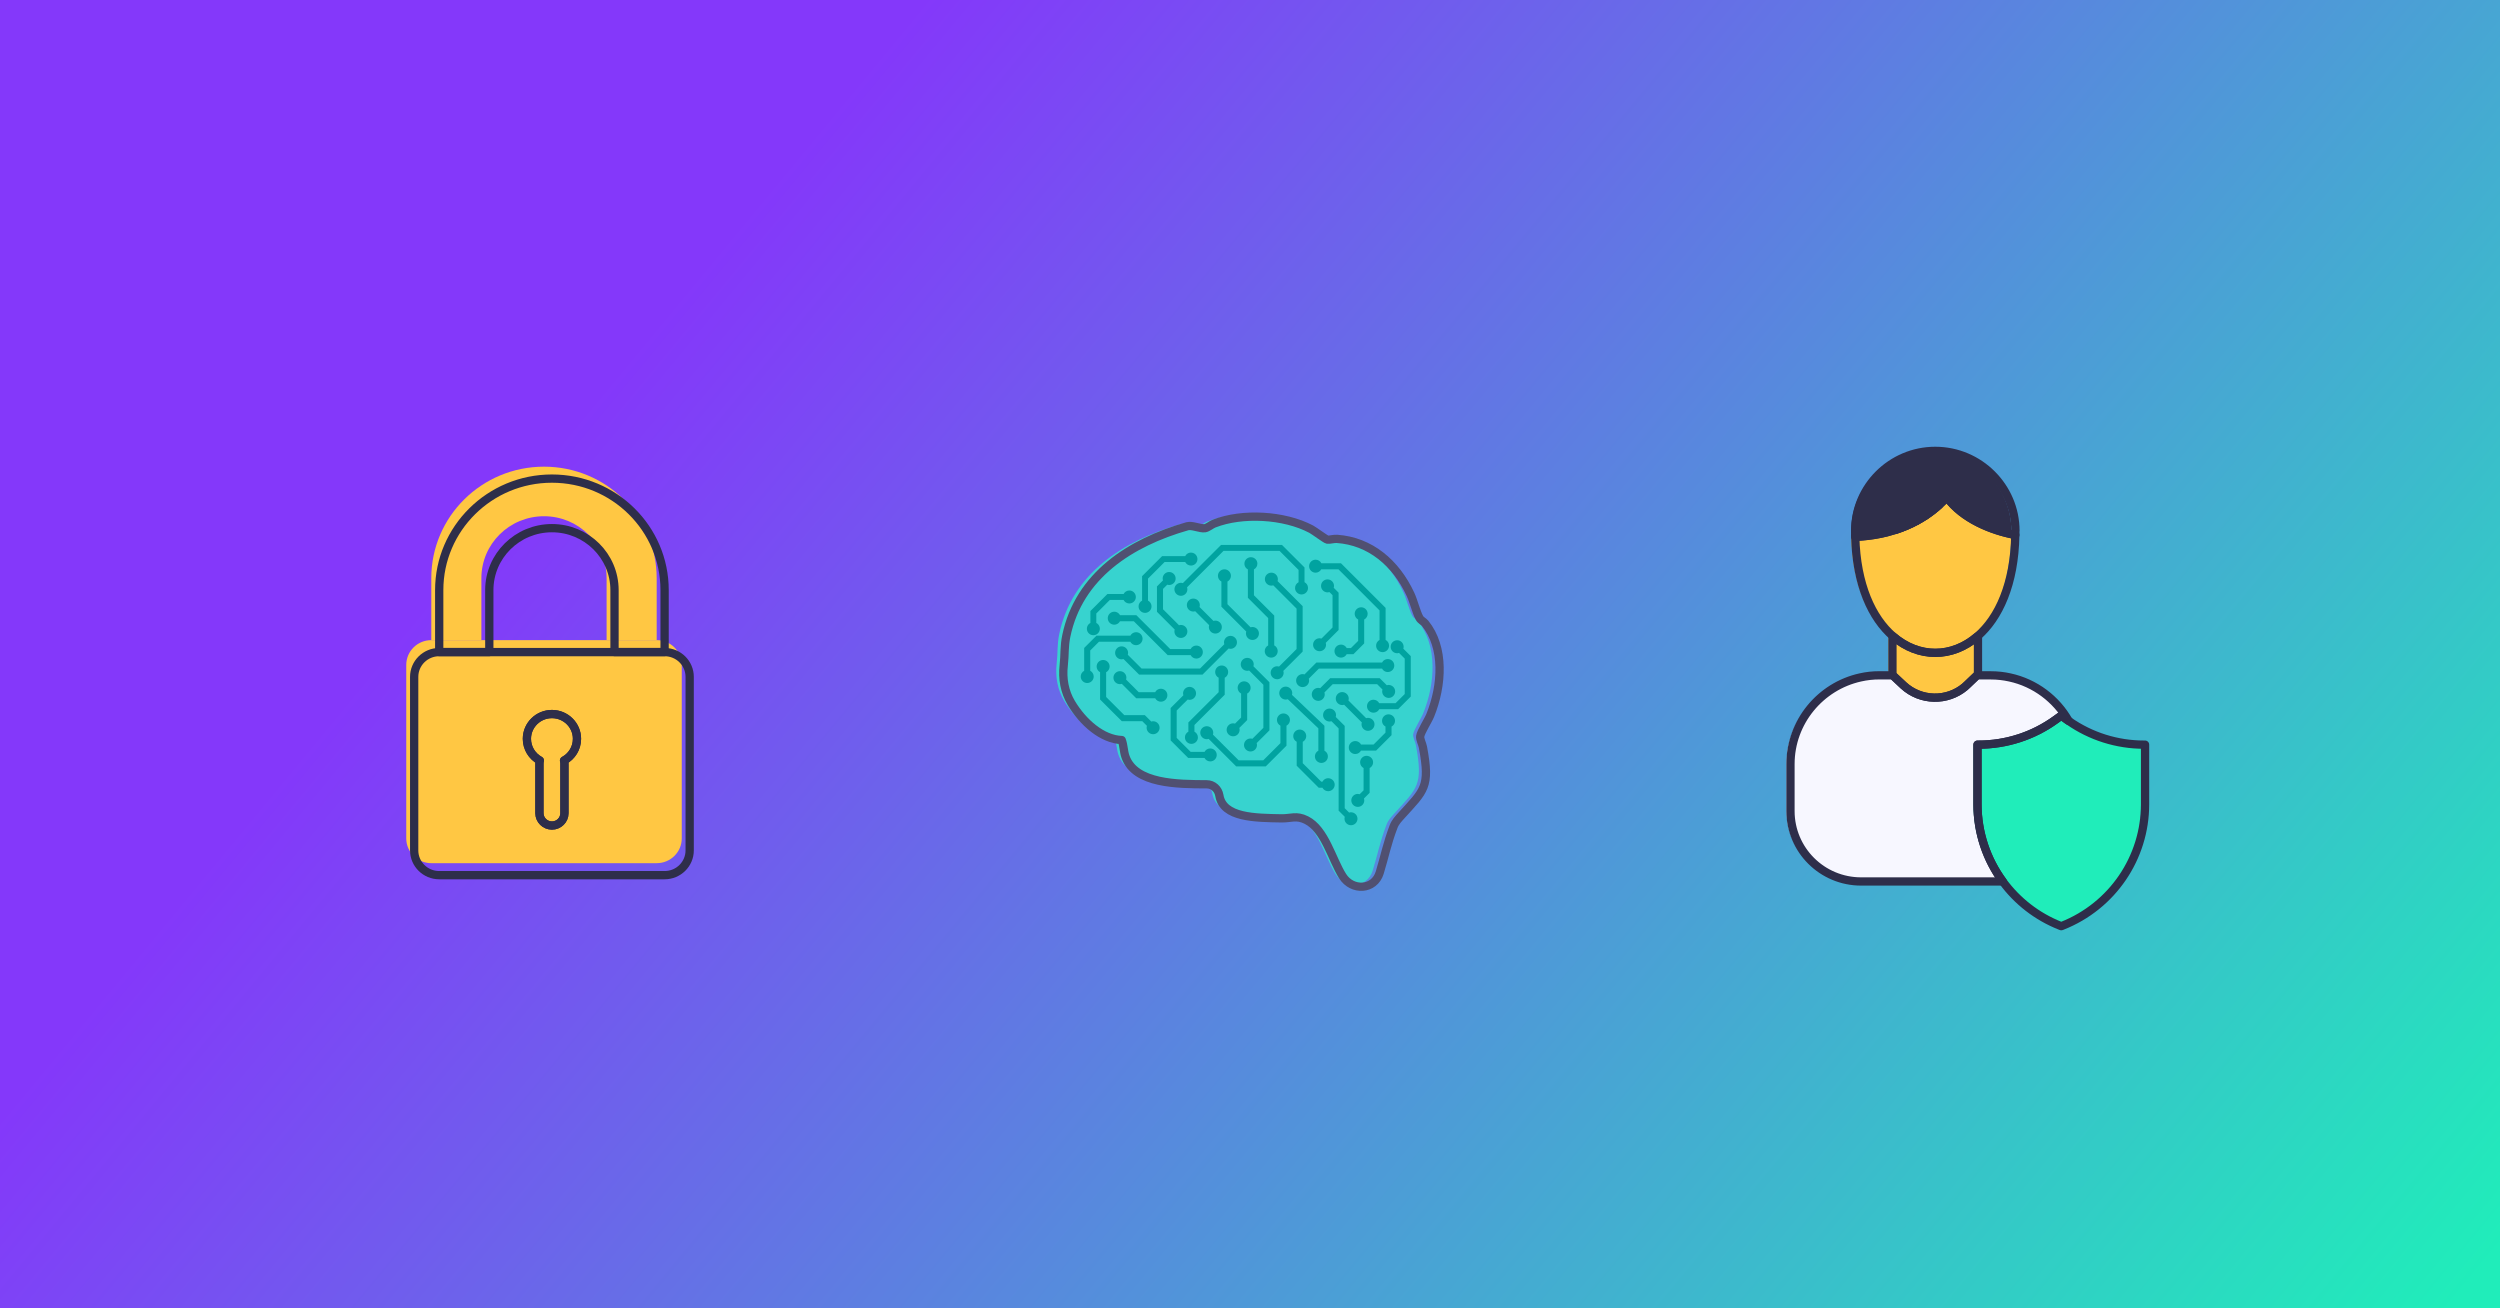 <svg xmlns="http://www.w3.org/2000/svg" width="1200" height="628" viewBox="0 0 1200 628" fill="none"><rect x="0" y="0" width="1200" height="628" fill="#808080" stroke="none"/><rect width="1200" height="628" fill="url(#paint0_linear_2727_942)"></rect><g clip-path="url(#clip0_2727_942)"><path d="M581.9 380.83C581.41 377.8 578.91 375.51 575.84 375.5C562 375.44 541.36 375.44 536.82 362.19C535.93 359.59 536.02 356.81 535.05 354.26C525.64 353.9 516.41 345.8 510.83 336.45C507.62 331.07 506.48 324.82 507.21 318.4C507.81 313.15 507.36 309.49 508.46 304.23C514.51 275.3 539.17 259.45 566.54 251.63C568.87 250.97 572.75 252.93 575 252.57C576.35 252.35 577.98 250.9 579.38 250.35C592.89 245.07 612.95 246.13 626 253.03C627.51 253.83 632.94 257.93 633.79 258.07C634.71 258.22 636.86 257.58 638.38 257.69C654.29 258.81 666.61 269.2 673.64 284.29C675.21 287.65 676.35 292.64 677.92 295.57C678.61 296.86 679.89 297.26 680.65 298.2C690.07 309.82 688.96 327.97 683.17 342.32C682.13 344.91 678.56 350.38 678.31 352.49C678.14 353.93 679.33 356.03 679.63 357.67C683.21 376.89 680.26 378.35 669.45 390.3C667.9 392.02 666.39 393.53 665.52 395.84C662.33 404.24 661.29 410.07 658.89 417.9C656.27 426.41 645.65 426.83 641.06 419.56C635.89 411.38 632.62 397.13 623.67 392.66C618.84 390.25 616.26 391.93 611.68 391.84C599.1 391.6 583.67 391.62 581.91 380.84H581.9V380.83Z" fill="#37D3CF"></path><path d="M586.48 300.84C586.52 301.68 586.24 302.47 585.68 303.09C585.12 303.71 584.35 304.07 583.52 304.11H583.37C581.72 304.11 580.34 302.82 580.26 301.15C580.24 300.78 580.29 300.42 580.4 300.08L573.71 293.4C573.47 293.48 573.21 293.53 572.95 293.54H572.79C572.02 293.54 571.29 293.26 570.71 292.74C570.09 292.18 569.73 291.41 569.69 290.58C569.65 289.75 569.93 288.95 570.49 288.34C571.05 287.72 571.81 287.36 572.64 287.32C572.7 287.32 572.76 287.32 572.82 287.32C574.48 287.32 575.82 288.63 575.91 290.28C575.93 290.65 575.88 291.01 575.77 291.35L582.45 298.04C582.69 297.96 582.95 297.91 583.21 297.9C584.04 297.85 584.84 298.14 585.46 298.7C586.08 299.26 586.44 300.02 586.48 300.85V300.84Z" fill="#00A3A0"></path><path d="M669.6 345.84C669.64 346.67 669.36 347.47 668.8 348.08C668.55 348.36 668.26 348.58 667.94 348.74V352.87L660.53 360.28H653.27C652.78 361.22 651.82 361.88 650.68 361.93C650.63 361.94 650.58 361.94 650.52 361.94C649.75 361.94 649.02 361.65 648.44 361.13C647.82 360.57 647.46 359.81 647.42 358.98C647.33 357.26 648.66 355.8 650.37 355.71C651.22 355.68 652 355.96 652.62 356.51C652.9 356.76 653.12 357.05 653.28 357.37H659.33L665.03 351.66V348.74C664.8 348.62 664.59 348.48 664.4 348.3C663.78 347.74 663.42 346.98 663.38 346.15C663.34 345.32 663.62 344.52 664.18 343.9C664.74 343.29 665.5 342.92 666.33 342.88H666.45C667.24 342.88 667.99 343.16 668.58 343.68C669.2 344.24 669.56 345.01 669.6 345.84Z" fill="#00A3A0"></path><path d="M659.08 365.75C659.12 366.58 658.84 367.37 658.28 367.99C658.03 368.27 657.74 368.49 657.42 368.66V380.56L654.71 383.27C654.79 383.51 654.84 383.77 654.85 384.03C654.89 384.86 654.61 385.66 654.05 386.28C653.49 386.9 652.73 387.26 651.9 387.3H651.74C650.09 387.3 648.71 386.01 648.63 384.34C648.59 383.51 648.87 382.72 649.43 382.1C649.99 381.48 650.75 381.12 651.59 381.08H651.7C652.03 381.08 652.35 381.13 652.65 381.22L654.52 379.36V368.66C653.57 368.16 652.91 367.19 652.86 366.06C652.82 365.23 653.1 364.43 653.66 363.81C654.22 363.19 654.98 362.83 655.82 362.79H655.93C657.61 362.79 659 364.07 659.08 365.75Z" fill="#00A3A0"></path><path d="M613.29 312.4C613.37 314.11 612.05 315.58 610.33 315.66H610.18C608.53 315.66 607.15 314.36 607.07 312.7C607 311.45 607.69 310.34 608.72 309.8V296.68L598.98 286.94V273.32C598.75 273.21 598.54 273.06 598.34 272.88C597.73 272.32 597.36 271.56 597.32 270.72C597.28 269.89 597.56 269.1 598.12 268.48C598.68 267.86 599.45 267.5 600.28 267.46C601.11 267.42 601.9 267.7 602.52 268.26C603.14 268.82 603.5 269.58 603.54 270.41C603.61 271.66 602.92 272.77 601.89 273.31V285.73L611.63 295.48V309.78C611.86 309.9 612.07 310.05 612.27 310.23C612.89 310.79 613.25 311.56 613.29 312.39V312.4Z" fill="#00A3A0"></path><path d="M577.2 323.82H546.77L539.29 316.34C538.99 316.43 538.68 316.48 538.37 316.48C537.62 316.48 536.88 316.21 536.28 315.68C535.66 315.12 535.3 314.35 535.26 313.52C535.22 312.69 535.5 311.89 536.06 311.28C537.21 310 539.19 309.9 540.46 311.06C541.08 311.62 541.44 312.38 541.48 313.21C541.5 313.58 541.45 313.94 541.34 314.28L547.97 320.91H576L587.66 309.24C587.58 309 587.53 308.74 587.52 308.48C587.48 307.65 587.77 306.86 588.32 306.24C588.88 305.62 589.65 305.26 590.48 305.22C591.31 305.17 592.11 305.46 592.72 306.02C593.34 306.58 593.7 307.34 593.74 308.17C593.83 309.89 592.5 311.35 590.79 311.44H590.63C590.32 311.44 590.01 311.39 589.72 311.3L577.2 323.82Z" fill="#00A3A0"></path><path d="M595.73 344.42V332.9C594.79 332.4 594.13 331.44 594.07 330.3C593.99 328.59 595.31 327.12 597.03 327.04H597.13C598.82 327.04 600.21 328.31 600.29 329.99C600.34 330.82 600.05 331.62 599.49 332.24C599.25 332.52 598.96 332.74 598.64 332.9V345.63L594.88 349.4C594.95 349.64 595 349.89 595.01 350.15C595.05 350.99 594.77 351.78 594.21 352.4C593.65 353.02 592.89 353.38 592.05 353.42H591.89C591.12 353.42 590.39 353.14 589.81 352.62C589.19 352.06 588.83 351.3 588.79 350.46C588.75 349.63 589.03 348.84 589.59 348.22C590.15 347.6 590.91 347.24 591.74 347.2H591.87C592.2 347.2 592.52 347.25 592.82 347.34L595.73 344.42Z" fill="#00A3A0"></path><path d="M574.99 353.79C575.03 354.62 574.75 355.42 574.19 356.03C573.63 356.65 572.86 357.01 572.03 357.05C571.98 357.06 571.93 357.06 571.87 357.06C571.1 357.06 570.36 356.77 569.79 356.25C569.17 355.69 568.81 354.93 568.77 354.1C568.7 352.85 569.39 351.74 570.42 351.2V346.77L584.95 332.25V325.3C584.72 325.19 584.51 325.04 584.31 324.86C583.7 324.3 583.33 323.53 583.29 322.7C583.25 321.87 583.54 321.07 584.09 320.46C584.65 319.84 585.42 319.48 586.25 319.44C586.32 319.44 586.38 319.44 586.45 319.44C588.09 319.44 589.43 320.76 589.51 322.4C589.56 323.23 589.27 324.03 588.71 324.65C588.46 324.92 588.18 325.15 587.86 325.31V333.46L573.33 347.99V351.21C574.27 351.7 574.93 352.66 574.99 353.8V353.79Z" fill="#00A3A0"></path><path d="M537.15 298.83C536.59 299.44 535.83 299.81 535 299.85H534.84C533.19 299.85 531.81 298.55 531.73 296.89C531.64 295.17 532.97 293.71 534.69 293.62C535.52 293.58 536.31 293.87 536.93 294.43C537.21 294.67 537.43 294.96 537.59 295.28H545.43L561.69 311.54H571.5C571.61 311.31 571.76 311.1 571.94 310.9C572.5 310.29 573.27 309.92 574.1 309.88C574.16 309.88 574.22 309.88 574.28 309.88C575.92 309.88 577.28 311.19 577.36 312.85C577.45 314.56 576.12 316.03 574.41 316.11C574.36 316.12 574.3 316.12 574.25 316.12C573.07 316.12 572.03 315.45 571.51 314.46H560.49L544.23 298.2H537.59C537.48 298.43 537.33 298.64 537.15 298.84V298.83Z" fill="#00A3A0"></path><path d="M526.9 299.48C528.17 300.63 528.27 302.61 527.12 303.88C526.56 304.5 525.8 304.86 524.97 304.9H524.81C524.03 304.9 523.3 304.62 522.72 304.1C521.45 302.95 521.35 300.97 522.5 299.7C522.76 299.41 523.06 299.18 523.39 299.02V293.29L531.55 285.13H539.33C539.82 284.17 540.78 283.5 541.93 283.44C543.66 283.34 545.11 284.68 545.2 286.4C545.24 287.23 544.96 288.02 544.4 288.64C543.84 289.26 543.07 289.62 542.24 289.66H542.08C541.31 289.66 540.57 289.37 540 288.85C539.71 288.59 539.48 288.29 539.32 287.96H532.73L526.23 294.46V299.01C526.47 299.13 526.69 299.28 526.9 299.47V299.48Z" fill="#00A3A0"></path><path d="M613.23 278.92L625.27 290.96V312.75L616 322.02C616.08 322.26 616.13 322.52 616.14 322.78C616.18 323.61 615.9 324.41 615.34 325.02C614.78 325.64 614.01 326 613.18 326.04C613.13 326.04 613.08 326.04 613.02 326.04C612.25 326.04 611.51 325.75 610.94 325.23C610.32 324.67 609.96 323.91 609.92 323.08C609.88 322.25 610.16 321.45 610.72 320.83C611.28 320.22 612.04 319.85 612.87 319.81C612.93 319.81 612.99 319.8 613.05 319.8C613.36 319.8 613.67 319.85 613.95 319.94L622.36 311.53V292.15L611.17 280.96C610.93 281.04 610.67 281.09 610.41 281.1H610.25C608.61 281.1 607.23 279.81 607.14 278.15C607.06 276.43 608.38 274.96 610.1 274.88H610.25C611.02 274.88 611.77 275.16 612.34 275.68C612.96 276.24 613.32 277 613.37 277.84C613.39 278.21 613.34 278.57 613.23 278.91V278.92Z" fill="#00A3A0"></path><path d="M627.85 282.07C627.93 283.79 626.61 285.25 624.89 285.34H624.73C623.09 285.34 621.71 284.05 621.62 282.38C621.56 281.13 622.26 280.01 623.31 279.47V273.57L614.16 264.41H587.3L569.79 281.92C569.88 282.18 569.93 282.44 569.94 282.72C569.98 283.55 569.69 284.35 569.14 284.96C568.58 285.58 567.81 285.94 566.98 285.98C566.93 285.98 566.88 285.98 566.83 285.98C565.18 285.98 563.8 284.68 563.72 283.02C563.63 281.3 564.96 279.84 566.67 279.75C567.05 279.73 567.43 279.78 567.78 279.89L586.12 261.56H615.34L626.16 272.38V279.44C627.12 279.93 627.79 280.91 627.85 282.06V282.07Z" fill="#00A3A0"></path><path d="M628.37 271.93C628.28 270.21 629.61 268.75 631.32 268.66C631.38 268.66 631.44 268.65 631.5 268.65C632.72 268.65 633.76 269.35 634.26 270.38H643.68L665.09 291.79V307.17C666.03 307.66 666.69 308.62 666.75 309.76C666.83 311.48 665.51 312.94 663.79 313.03H663.64C661.99 313.03 660.61 311.74 660.53 310.07C660.46 308.83 661.15 307.72 662.18 307.17V293L642.48 273.29H634.19C633.68 274.19 632.74 274.83 631.63 274.88C631.58 274.89 631.53 274.89 631.48 274.89C629.83 274.89 628.45 273.59 628.37 271.93Z" fill="#00A3A0"></path><path d="M642.53 302.39L636.36 308.56C636.44 308.8 636.48 309.06 636.5 309.32C636.54 310.15 636.25 310.95 635.69 311.57C635.13 312.18 634.37 312.55 633.54 312.59H633.38C631.74 312.59 630.36 311.29 630.27 309.63C630.19 307.92 631.51 306.45 633.23 306.37C633.29 306.37 633.35 306.36 633.41 306.36C633.72 306.36 634.02 306.41 634.31 306.5L639.62 301.19V285.7L638.12 284.2C637.88 284.28 637.62 284.33 637.36 284.34H637.21C635.56 284.34 634.18 283.04 634.1 281.38C634.01 279.66 635.34 278.19 637.05 278.11C637.11 278.11 637.17 278.11 637.23 278.11C638 278.11 638.73 278.4 639.3 278.92C639.92 279.48 640.28 280.25 640.32 281.08C640.34 281.45 640.29 281.8 640.18 282.14L642.53 284.49V302.39Z" fill="#00A3A0"></path><path d="M656.47 294.46C656.54 295.71 655.85 296.83 654.81 297.38V308.84L649.66 314H646.41C646.29 314.23 646.15 314.44 645.97 314.63C645.41 315.25 644.65 315.61 643.82 315.65C643.76 315.65 643.71 315.65 643.66 315.65C642.89 315.65 642.15 315.36 641.57 314.84C640.96 314.28 640.59 313.52 640.55 312.69C640.51 311.86 640.79 311.06 641.35 310.44C641.91 309.82 642.68 309.46 643.51 309.42C643.57 309.42 643.63 309.41 643.69 309.41C644.45 309.41 645.18 309.7 645.75 310.22C646.03 310.47 646.25 310.76 646.41 311.08H648.45L651.91 307.62V297.37C650.97 296.87 650.31 295.9 650.25 294.77C650.17 293.05 651.49 291.59 653.21 291.5C653.27 291.5 653.33 291.5 653.39 291.5C655.04 291.5 656.38 292.81 656.47 294.46Z" fill="#00A3A0"></path><path d="M677.17 314.93V334.34L671.08 340.43H662.02C661.91 340.66 661.76 340.87 661.58 341.07C661.02 341.68 660.25 342.05 659.42 342.09H659.27C657.62 342.09 656.24 340.8 656.16 339.13C656.07 337.42 657.4 335.95 659.11 335.87H659.26C660.45 335.87 661.49 336.53 662.01 337.52H669.88L674.27 333.13V316.14L671.54 313.41C671.3 313.49 671.04 313.54 670.78 313.55C670.73 313.56 670.68 313.56 670.63 313.56C668.98 313.56 667.6 312.26 667.52 310.6C667.43 308.88 668.76 307.42 670.47 307.33C670.53 307.33 670.59 307.32 670.65 307.32C672.3 307.32 673.65 308.63 673.74 310.29C673.76 310.66 673.71 311.02 673.6 311.36L677.17 314.93Z" fill="#00A3A0"></path><path d="M639.68 328.43L635.73 332.38C635.81 332.62 635.86 332.88 635.87 333.14C635.96 334.85 634.63 336.32 632.92 336.41H632.76C631.11 336.41 629.73 335.11 629.65 333.45C629.57 331.73 630.89 330.27 632.61 330.18C632.98 330.17 633.34 330.21 633.68 330.33L638.48 325.52H662.25L665.65 328.91C665.89 328.83 666.15 328.78 666.41 328.77H666.52C668.17 328.77 669.59 330.06 669.67 331.73C669.76 333.45 668.43 334.91 666.72 335H666.56C664.91 335 663.53 333.7 663.45 332.04C663.43 331.67 663.48 331.31 663.59 330.97L661.05 328.43H639.68Z" fill="#00A3A0"></path><path d="M628.22 325.77C628.3 326.01 628.35 326.27 628.36 326.53C628.4 327.36 628.12 328.16 627.56 328.77C627 329.39 626.23 329.75 625.4 329.8H625.24C624.47 329.8 623.74 329.52 623.16 328.99C622.54 328.44 622.18 327.67 622.14 326.84C622.1 326.01 622.38 325.21 622.94 324.59C623.5 323.98 624.26 323.62 625.09 323.57H625.21C625.54 323.57 625.85 323.62 626.16 323.72L631.87 318.01H663.39C663.5 317.78 663.65 317.57 663.83 317.37C664.39 316.76 665.15 316.39 665.98 316.35C667.71 316.25 669.16 317.59 669.25 319.31C669.33 321.02 668.01 322.49 666.29 322.57C666.24 322.58 666.19 322.58 666.14 322.58C665.36 322.58 664.63 322.3 664.05 321.77C663.78 321.52 663.55 321.24 663.39 320.92H633.07L628.22 325.77Z" fill="#00A3A0"></path><path d="M659.76 347.52C659.84 349.24 658.52 350.7 656.8 350.79C656.75 350.79 656.7 350.8 656.65 350.8C655 350.8 653.62 349.5 653.54 347.84C653.52 347.47 653.57 347.1 653.68 346.77L645.19 338.28C644.95 338.36 644.69 338.41 644.43 338.42C644.38 338.42 644.33 338.43 644.28 338.43C642.63 338.43 641.25 337.13 641.17 335.47C641.08 333.75 642.41 332.28 644.12 332.2H644.23C645.89 332.2 647.3 333.48 647.39 335.16C647.41 335.53 647.36 335.89 647.25 336.23L655.73 344.71C655.97 344.63 656.23 344.58 656.49 344.57H656.62C658.26 344.57 659.67 345.85 659.76 347.52Z" fill="#00A3A0"></path><path d="M524.97 324.58C525.01 325.41 524.73 326.21 524.17 326.82C523.61 327.44 522.84 327.8 522.01 327.85H521.85C521.08 327.85 520.35 327.57 519.77 327.04C519.15 326.48 518.79 325.72 518.75 324.89C518.68 323.64 519.37 322.53 520.4 321.99V311.02L526.31 305.12H542.57C543.07 304.18 544.03 303.52 545.16 303.46C546.89 303.37 548.34 304.7 548.43 306.42C548.47 307.25 548.18 308.05 547.63 308.66C547.07 309.28 546.3 309.64 545.47 309.68C545.42 309.69 545.37 309.69 545.31 309.69C544.54 309.69 543.8 309.41 543.23 308.88C542.96 308.63 542.73 308.35 542.57 308.03H527.51L523.31 312.23V321.97C524.26 322.47 524.91 323.44 524.97 324.58Z" fill="#00A3A0"></path><path d="M560.34 333.55C560.43 335.26 559.1 336.73 557.39 336.81C557.33 336.82 557.28 336.82 557.23 336.82C556.05 336.82 555 336.15 554.49 335.16H545.39L538.48 328.25C538.24 328.33 537.98 328.38 537.72 328.39H537.56C536.79 328.39 536.05 328.11 535.47 327.59C534.86 327.03 534.49 326.26 534.45 325.43C534.41 324.6 534.7 323.8 535.25 323.19C535.87 322.51 536.72 322.16 537.57 322.16C538.31 322.16 539.06 322.43 539.65 322.97C540.58 323.8 540.88 325.07 540.53 326.19L546.59 332.25H554.48C554.59 332.02 554.74 331.81 554.92 331.61C555.48 331 556.25 330.63 557.08 330.59H557.21C558.88 330.59 560.26 331.87 560.34 333.55Z" fill="#00A3A0"></path><path d="M555.58 347C556.2 347.56 556.56 348.32 556.6 349.15C556.65 349.98 556.36 350.78 555.8 351.4C555.24 352.02 554.48 352.38 553.65 352.42H553.49C552.72 352.42 551.98 352.14 551.4 351.62C550.79 351.06 550.42 350.29 550.38 349.46C550.36 349.09 550.41 348.73 550.52 348.39L548.31 346.18H538.47L528.04 335.76V322.66C527.81 322.54 527.6 322.4 527.41 322.22C526.79 321.66 526.43 320.89 526.39 320.06C526.3 318.35 527.63 316.88 529.34 316.8C530.17 316.75 530.97 317.04 531.59 317.6C532.2 318.16 532.57 318.92 532.61 319.75C532.65 320.58 532.36 321.38 531.81 322C531.56 322.27 531.27 322.49 530.95 322.66V334.56L539.67 343.27H549.52L552.59 346.34C552.83 346.26 553.08 346.21 553.34 346.2H553.46C554.25 346.2 555 346.47 555.58 347Z" fill="#00A3A0"></path><path d="M584.03 362.21C584.12 363.93 582.79 365.39 581.07 365.48H580.92C579.74 365.48 578.69 364.81 578.17 363.82H570.33L561.9 355.4V339.84L568.01 333.74C567.93 333.49 567.89 333.23 567.87 332.97C567.79 331.25 569.12 329.79 570.83 329.7H570.95C572.63 329.7 574.01 330.98 574.1 332.66C574.14 333.49 573.85 334.29 573.29 334.9C572.74 335.52 571.97 335.88 571.14 335.92C571.09 335.93 571.03 335.93 570.98 335.93C570.67 335.93 570.36 335.88 570.07 335.79L564.81 341.04V354.19L571.53 360.91H578.17C578.67 359.97 579.63 359.31 580.76 359.26H580.77C582.5 359.2 583.95 360.5 584.03 362.21Z" fill="#00A3A0"></path><path d="M615.07 335C614.45 334.44 614.09 333.67 614.05 332.84C613.96 331.13 615.29 329.66 617.01 329.58H617.14C618.78 329.58 620.19 330.86 620.27 332.53C620.29 332.87 620.25 333.21 620.15 333.53L635.72 348.36V360.33C635.95 360.45 636.16 360.6 636.36 360.78C636.98 361.34 637.34 362.11 637.38 362.94C637.42 363.77 637.14 364.56 636.58 365.18C636.02 365.8 635.25 366.16 634.42 366.2C634.37 366.2 634.32 366.21 634.26 366.21C633.49 366.21 632.76 365.92 632.18 365.4C631.56 364.84 631.2 364.08 631.16 363.25C631.12 362.42 631.4 361.62 631.96 361C632.21 360.73 632.49 360.5 632.81 360.34V349.61L618.15 335.64C617.88 335.73 617.6 335.79 617.31 335.8H617.16C616.38 335.8 615.65 335.52 615.07 335Z" fill="#00A3A0"></path><path d="M618.15 343.26C618.76 343.81 619.12 344.58 619.17 345.41C619.21 346.24 618.92 347.04 618.36 347.66C618.12 347.93 617.83 348.15 617.51 348.32V357.93L607.57 367.86H593.35L580.16 354.67C579.92 354.75 579.66 354.8 579.4 354.81C579.35 354.81 579.29 354.82 579.24 354.82C577.6 354.82 576.22 353.52 576.13 351.85C576.09 351.02 576.38 350.23 576.93 349.61C577.49 348.99 578.26 348.63 579.09 348.59H579.22C580.01 348.59 580.75 348.86 581.33 349.39C581.95 349.95 582.31 350.71 582.35 351.55C582.37 351.92 582.32 352.28 582.21 352.61L594.55 364.95H606.37L614.6 356.72V348.32C614.37 348.2 614.16 348.05 613.96 347.87C613.35 347.32 612.99 346.55 612.94 345.72C612.9 344.89 613.19 344.09 613.75 343.48C614.3 342.86 615.07 342.5 615.9 342.45H616.02C616.8 342.45 617.56 342.73 618.15 343.26Z" fill="#00A3A0"></path><path d="M595.56 319.04C595.48 317.33 596.8 315.86 598.52 315.78C599.35 315.73 600.14 316.02 600.76 316.58C601.38 317.14 601.74 317.9 601.78 318.73C601.8 319.1 601.75 319.46 601.64 319.8L609.33 327.49V350.56L603.21 356.68C603.29 356.92 603.34 357.18 603.35 357.45C603.43 359.16 602.1 360.63 600.39 360.71C600.34 360.71 600.29 360.71 600.23 360.71C598.59 360.71 597.21 359.41 597.12 357.75C597.04 356.03 598.36 354.57 600.08 354.48H600.19C600.52 354.48 600.84 354.53 601.14 354.63L606.42 349.35V328.69L599.59 321.85C599.35 321.93 599.09 321.98 598.83 321.99H598.67C597.02 321.99 595.64 320.7 595.56 319.03V319.04Z" fill="#00A3A0"></path><path d="M639.62 374.35C640.24 374.9 640.6 375.67 640.65 376.5C640.69 377.33 640.4 378.13 639.84 378.75C639.29 379.36 638.52 379.73 637.69 379.77H637.53C636.76 379.77 636.02 379.49 635.44 378.96C635.17 378.72 634.95 378.43 634.78 378.11H632.98L622.41 367.54V356.05C622.19 355.93 621.97 355.78 621.78 355.61C621.16 355.05 620.8 354.28 620.76 353.45C620.72 352.62 621 351.83 621.56 351.21C622.12 350.59 622.88 350.23 623.72 350.19C624.54 350.16 625.34 350.43 625.96 350.99C626.58 351.55 626.94 352.31 626.98 353.15C627.02 353.97 626.74 354.77 626.18 355.39C625.93 355.67 625.64 355.89 625.32 356.05V366.34L634.19 375.2H634.78C634.9 374.97 635.05 374.76 635.23 374.56C635.78 373.95 636.55 373.59 637.38 373.54H637.5C638.28 373.54 639.04 373.82 639.62 374.35Z" fill="#00A3A0"></path><path d="M651.59 392.84C651.67 394.56 650.35 396.02 648.63 396.11H648.47C646.83 396.11 645.45 394.82 645.36 393.15C645.34 392.78 645.39 392.42 645.5 392.08L642.54 389.12V349.64L639.1 346.19C638.86 346.27 638.6 346.32 638.34 346.33H638.18C637.4 346.33 636.67 346.05 636.09 345.53C635.47 344.97 635.11 344.2 635.07 343.37C634.99 341.66 636.31 340.19 638.03 340.11H638.18C639.8 340.11 641.21 341.4 641.29 343.06C641.31 343.43 641.26 343.79 641.15 344.13L645.45 348.43V387.92L647.56 390.03C647.8 389.95 648.06 389.9 648.32 389.89H648.45C650.12 389.89 651.5 391.17 651.59 392.84Z" fill="#00A3A0"></path><path d="M603.27 301.76C603.88 302.32 604.25 303.08 604.29 303.91C604.33 304.74 604.04 305.54 603.49 306.16C602.93 306.78 602.16 307.14 601.33 307.18H601.17C600.4 307.18 599.66 306.9 599.09 306.38C598.47 305.82 598.11 305.05 598.07 304.22C598.05 303.85 598.09 303.49 598.2 303.15L586.27 291.22V279.14C585.33 278.64 584.67 277.67 584.61 276.54C584.53 274.82 585.85 273.36 587.57 273.27C588.4 273.22 589.2 273.52 589.82 274.08C590.43 274.63 590.79 275.4 590.84 276.23C590.88 277.06 590.59 277.86 590.03 278.47C589.79 278.75 589.5 278.97 589.18 279.14V290.02L600.26 301.1C600.5 301.02 600.76 300.97 601.02 300.96C601.08 300.96 601.14 300.96 601.2 300.96C601.96 300.96 602.7 301.25 603.27 301.77V301.76Z" fill="#00A3A0"></path><path d="M552.73 290.91C552.82 292.63 551.49 294.09 549.78 294.18H549.62C547.97 294.18 546.59 292.89 546.51 291.22C546.44 289.97 547.14 288.84 548.2 288.31V276.56L557.82 266.94H568.89C569.01 266.7 569.16 266.47 569.35 266.27C569.91 265.66 570.67 265.29 571.5 265.25C572.33 265.21 573.13 265.49 573.75 266.05C574.36 266.61 574.73 267.38 574.77 268.21C574.85 269.92 573.53 271.39 571.81 271.47H571.65C570.46 271.47 569.41 270.78 568.88 269.77H559L551.04 277.73V288.28C552 288.77 552.67 289.75 552.73 290.9V290.91Z" fill="#00A3A0"></path><path d="M568.92 300.79C569.53 301.34 569.9 302.11 569.94 302.94C569.98 303.77 569.69 304.57 569.14 305.19C568.58 305.8 567.81 306.17 566.98 306.21H566.83C565.18 306.21 563.8 304.91 563.72 303.25C563.7 302.88 563.75 302.52 563.86 302.18L555.34 293.67V281.48L558.22 278.6C558.14 278.36 558.09 278.1 558.08 277.84C558.04 277.01 558.32 276.21 558.88 275.59C559.44 274.98 560.2 274.61 561.03 274.57C561.87 274.52 562.66 274.81 563.28 275.37C563.9 275.93 564.26 276.7 564.3 277.53C564.39 279.24 563.06 280.71 561.34 280.79C561.29 280.79 561.24 280.79 561.19 280.79C560.87 280.79 560.56 280.74 560.27 280.65L558.25 282.67V292.45L565.91 300.11C566.15 300.03 566.41 299.98 566.67 299.97C567.5 299.93 568.3 300.22 568.92 300.78V300.79Z" fill="#00A3A0"></path><path d="M585.28 381.79C584.79 378.76 582.29 376.47 579.22 376.46C565.38 376.4 544.74 376.4 540.2 363.15C539.31 360.55 539.4 357.77 538.43 355.22C529.02 354.86 519.79 346.76 514.21 337.41C511 332.03 509.86 325.78 510.59 319.36C511.19 314.11 510.74 310.45 511.84 305.19C517.89 276.26 542.55 260.41 569.92 252.6C572.25 251.94 576.13 253.9 578.38 253.54C579.73 253.32 581.36 251.87 582.76 251.32C596.27 246.04 616.33 247.1 629.38 254C630.89 254.8 636.32 258.9 637.17 259.04C638.09 259.19 640.24 258.55 641.76 258.66C657.67 259.78 669.99 270.17 677.02 285.26C678.59 288.62 679.73 293.61 681.3 296.54C681.99 297.83 683.27 298.23 684.03 299.17C693.45 310.79 692.34 328.94 686.55 343.29C685.51 345.88 681.94 351.35 681.69 353.46C681.52 354.9 682.71 357 683.01 358.64C686.59 377.86 683.64 379.32 672.83 391.27C671.28 392.99 669.77 394.5 668.9 396.81C665.71 405.21 664.67 411.04 662.27 418.87C659.65 427.38 649.03 427.8 644.44 420.53C639.27 412.35 636 398.1 627.05 393.63C622.22 391.22 619.64 392.9 615.06 392.81C602.48 392.57 587.05 392.59 585.29 381.81V381.79H585.28Z" stroke="#505071" stroke-width="3.97" stroke-linecap="round" stroke-linejoin="round"></path></g><g clip-path="url(#clip1_2727_942)"><path d="M315.223 307.266H207.021C200.384 307.266 195 312.594 195 319.161V402.427C195 408.994 200.384 414.322 207.021 414.322H315.223C321.86 414.322 327.244 408.994 327.244 402.427V319.161C327.244 312.594 321.86 307.266 315.223 307.266Z" fill="#FFC743"></path><path d="M207.021 277.528V307.266H231.062V277.528C231.062 261.117 244.515 247.79 261.114 247.79C277.714 247.79 291.166 261.102 291.166 277.528V307.266H315.208V277.528C315.193 247.953 290.973 224 261.114 224C231.256 224 207.021 247.967 207.021 277.528Z" fill="#FFC743"></path><path d="M261.129 360.794C267.766 360.794 273.15 355.466 273.15 348.899C273.15 342.332 267.766 337.004 261.129 337.004C254.493 337.004 249.109 342.332 249.109 348.899C249.109 355.466 254.493 360.794 261.129 360.794Z" fill="#FFC743"></path><path d="M261.129 390.532C257.803 390.532 255.134 387.861 255.134 384.599V360.809C255.134 357.518 257.833 354.876 261.129 354.876C264.425 354.876 267.125 357.547 267.125 360.809V384.599C267.125 387.89 264.425 390.532 261.129 390.532Z" fill="#FFC743"></path><path d="M319.026 313.007H210.824C204.187 313.007 198.803 318.335 198.803 324.902V408.183C198.803 414.75 204.187 420.078 210.824 420.078H319.026C325.663 420.078 331.047 414.75 331.047 408.183V324.902C331.047 318.335 325.663 313.007 319.026 313.007ZM270.734 365.059C270.868 365.531 270.928 366.018 270.928 366.535V390.325C270.928 393.616 268.229 396.258 264.933 396.258C261.637 396.258 258.922 393.587 258.922 390.325V366.535C258.922 366.018 258.982 365.517 259.116 365.044C255.417 363.022 252.912 359.112 252.912 354.64C252.912 348.072 258.296 342.745 264.933 342.745C271.569 342.745 276.953 348.072 276.953 354.64C276.953 359.126 274.448 363.037 270.734 365.059Z" stroke="#2E2E4A" stroke-width="3.97" stroke-linecap="round" stroke-linejoin="round"></path><path d="M210.824 283.254V312.992H234.866V283.254C234.866 266.843 248.318 253.516 264.918 253.516C281.517 253.516 294.97 266.828 294.97 283.254V312.992H319.011V283.254C319.011 253.693 294.791 229.726 264.918 229.726C235.045 229.726 210.824 253.708 210.824 283.254Z" stroke="#2E2E4A" stroke-width="3.97" stroke-linecap="round" stroke-linejoin="round"></path><path d="M270.734 365.059C270.869 365.531 270.928 366.018 270.928 366.535V390.325C270.928 393.616 268.229 396.258 264.933 396.258C261.637 396.258 258.922 393.587 258.922 390.325V366.535C258.922 366.018 258.982 365.517 259.116 365.044C255.417 363.022 252.912 359.112 252.912 354.64C252.912 348.072 258.296 342.745 264.933 342.745C271.569 342.745 276.953 348.072 276.953 354.64C276.953 359.126 274.448 363.037 270.734 365.059Z" stroke="#2E2E4A" stroke-width="3.97" stroke-linecap="round" stroke-linejoin="round"></path></g><path d="M947.504 305.424V323.66L926.979 343.203L906.455 323.99V305.424H947.504Z" fill="#FFC743"></path><path d="M996.505 366.777V389.288C996.505 407.951 981.323 423.085 962.6 423.085H891.408C872.684 423.085 857.502 407.951 857.502 389.288V366.777C857.502 346.513 871.863 329.401 890.979 325.162C893.993 324.491 897.081 324.136 900.316 324.136H906.479V324.027L911.601 328.827C920.24 336.925 933.719 336.876 942.296 328.705L947.528 323.721V324.149H953.716C956.866 324.149 959.88 324.503 962.808 325.15C982.034 329.34 996.53 346.476 996.53 366.825L996.505 366.777Z" fill="#F7F7FF"></path><path d="M965.443 254.747C965.443 255.419 965.443 256.103 965.419 256.775C953.986 254.637 940.091 249.006 932.543 238.648C919.75 252.744 902.326 257.153 888.589 257.678C888.565 256.726 888.565 255.724 888.565 254.759C888.565 233.677 905.891 216.418 927.004 216.418C948.117 216.418 965.468 233.689 965.468 254.759H965.443V254.747Z" fill="#2E2E4A"></path><path d="M965.418 256.75C964.144 331.905 890.489 332.222 888.589 257.666C902.325 257.153 919.75 252.719 932.542 238.636C940.091 249.006 953.986 254.625 965.418 256.762V256.738V256.75Z" fill="#FFC743"></path><path d="M987.487 444.557L986.984 444.362C963.017 434.871 947.271 411.762 947.271 386.051V357.42H947.786C961.093 357.42 974.045 353.219 984.803 345.426L987.487 343.484L990.17 345.426C1000.93 353.231 1013.89 357.42 1027.19 357.42H1027.7V386.051C1027.7 411.762 1011.97 434.871 988.001 444.362L987.499 444.557H987.487Z" fill="#20EDBA"></path><path d="M954.268 385.733V363.515H954.954C965.847 363.515 976.41 359.9 985.012 353.231L987.487 351.313L989.962 353.231C998.552 359.888 1009.13 363.515 1020.02 363.515H1020.71V385.733C1020.71 407.291 1008.24 426.908 988.712 436.129L987.487 436.703L986.262 436.129C966.717 426.908 954.268 407.279 954.268 385.733Z" fill="#20EDBA"></path><path d="M949.428 305.448V323.684L943.215 329.608L943.142 329.682C934.601 336.839 921.968 336.607 913.684 328.985C913.635 328.937 913.574 328.888 913.525 328.839L908.403 324.039L908.379 324.014V305.448H908.685C920.914 316.002 936.941 316.002 949.158 305.448H949.428Z" stroke="#2E2E4A" stroke-width="3.97" stroke-linecap="round" stroke-linejoin="round"></path><path d="M992.976 346.049C992.682 345.854 992.388 345.646 992.094 345.438L989.411 343.496L986.727 345.438C975.969 353.231 963.017 357.433 949.71 357.433H949.195V386.063C949.195 399.694 953.618 412.592 961.35 423.109H893.344C874.608 423.109 859.426 407.975 859.426 389.312V366.789C859.426 346.525 873.787 329.425 892.903 325.175C895.917 324.491 899.017 324.149 902.24 324.149H908.403V324.039L913.525 328.839C913.525 328.839 913.635 328.937 913.684 328.986C921.968 336.607 934.601 336.839 943.142 329.682L943.215 329.608C943.558 329.328 943.889 329.022 944.22 328.717L949.452 323.733V324.173H955.64C958.789 324.173 961.804 324.527 964.745 325.175C976.839 327.813 987.058 335.581 992.976 346.049Z" stroke="#2E2E4A" stroke-width="3.97" stroke-linecap="round" stroke-linejoin="round"></path><path d="M967.404 254.759H967.367C967.367 255.419 967.367 256.103 967.342 256.762V256.787C955.91 254.649 942.014 249.018 934.466 238.661C933.266 239.98 932.028 241.213 930.754 242.374C928.634 244.304 926.416 246.001 924.137 247.504C922.764 248.408 921.38 249.238 919.971 249.996C916.699 251.779 913.329 253.184 909.972 254.283C908.526 254.747 907.092 255.162 905.659 255.529C904.703 255.773 903.747 255.993 902.803 256.188C898.539 257.08 894.385 257.532 890.513 257.678C890.489 256.738 890.489 255.736 890.489 254.759C890.489 233.677 907.815 216.418 928.928 216.418C950.04 216.418 967.404 233.677 967.404 254.759Z" stroke="#2E2E4A" stroke-width="3.97" stroke-linecap="round" stroke-linejoin="round"></path><path d="M967.342 256.787C966.938 280.397 959.39 296.63 949.158 305.448C936.941 316.002 920.914 316.002 908.685 305.448C898.588 296.727 891.101 280.8 890.513 257.678C894.385 257.532 898.539 257.08 902.803 256.188C903.747 255.993 904.703 255.773 905.658 255.529C907.092 255.162 908.526 254.747 909.972 254.283C913.329 253.183 916.699 251.779 919.97 249.996C921.38 249.238 922.764 248.408 924.137 247.504C926.416 246.001 928.634 244.304 930.753 242.374C932.028 241.213 933.265 239.98 934.466 238.661C942.014 249.018 955.91 254.649 967.342 256.787Z" stroke="#2E2E4A" stroke-width="3.97" stroke-linecap="round" stroke-linejoin="round"></path><path d="M909.972 254.283C913.329 253.171 916.699 251.767 919.97 249.996C916.699 251.779 913.329 253.184 909.972 254.283Z" stroke="#2E2E4A" stroke-width="3.97" stroke-linecap="round" stroke-linejoin="round"></path><path d="M919.97 249.996C921.38 249.226 922.764 248.396 924.137 247.504C922.764 248.408 921.38 249.238 919.97 249.996Z" stroke="#2E2E4A" stroke-width="3.97" stroke-linecap="round" stroke-linejoin="round"></path><path d="M930.754 242.374C928.634 244.304 926.416 246.001 924.137 247.504C926.416 246.001 928.634 244.291 930.754 242.374Z" stroke="#2E2E4A" stroke-width="3.97" stroke-linecap="round" stroke-linejoin="round"></path><path d="M1029.63 357.433V386.063C1029.63 411.774 1013.88 434.883 989.913 444.374L989.411 444.569L988.908 444.374C977.648 439.916 968.2 432.441 961.35 423.109C953.619 412.592 949.195 399.694 949.195 386.063V357.433H949.71C963.017 357.433 975.969 353.231 986.727 345.438L989.411 343.496L992.094 345.438C992.388 345.646 992.683 345.853 992.977 346.049C1003.55 353.451 1016.17 357.433 1029.11 357.433H1029.63Z" stroke="#2E2E4A" stroke-width="3.97" stroke-linecap="round" stroke-linejoin="round"></path><defs><linearGradient id="paint0_linear_2727_942" x1="443" y1="3.91587e-05" x2="1187" y2="615" gradientUnits="userSpaceOnUse"><stop stop-color="#8438FA"></stop><stop offset="1" stop-color="#20EDBA"></stop></linearGradient><clipPath id="clip0_2727_942"><rect width="185.99" height="181.62" fill="white" transform="translate(507 246)"></rect></clipPath><clipPath id="clip1_2727_942"><rect width="139" height="199" fill="white" transform="translate(195 224)"></rect></clipPath></defs></svg>